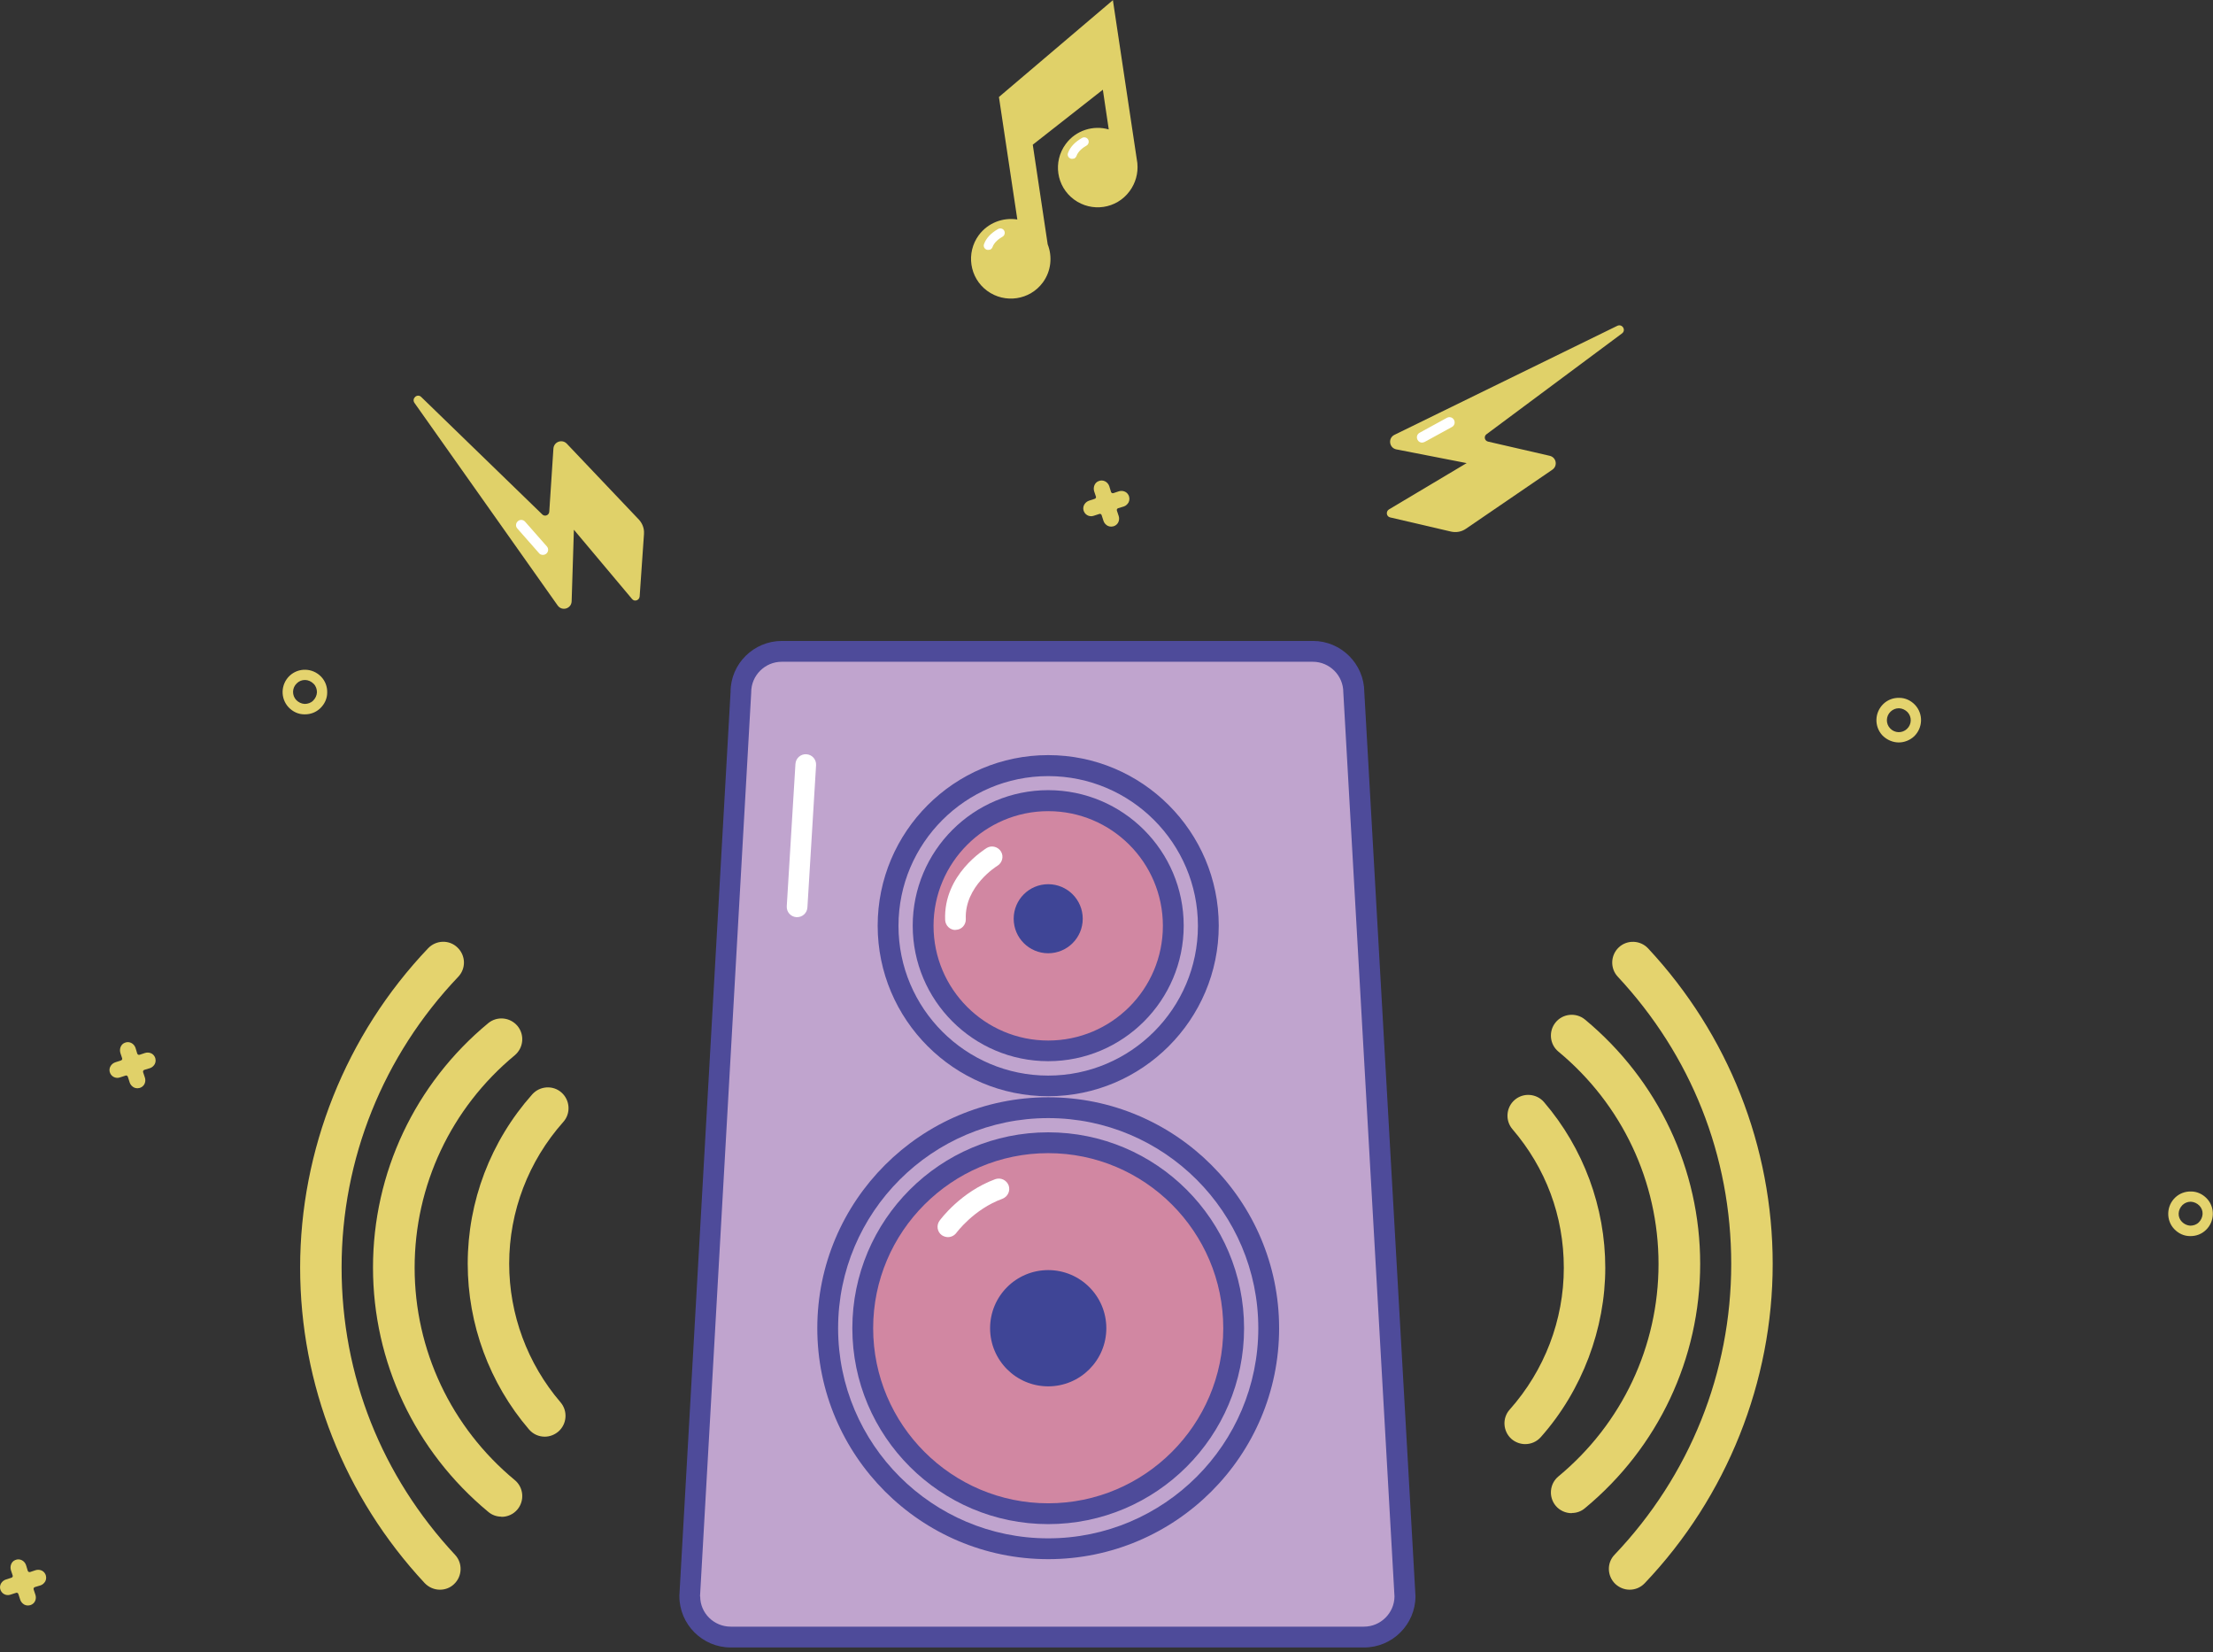<svg width="284" height="212" viewBox="0 0 284 212" fill="none" xmlns="http://www.w3.org/2000/svg">
<rect x="0" y="0" width="284" height="212" fill="#333333" stroke="none"/>
<path d="M142.824 0.045L145.963 20.951V20.995C146.074 22.22 145.74 23.489 144.961 24.535C143.291 26.806 140.108 27.273 137.837 25.604C135.566 23.934 135.098 20.75 136.768 18.479C138.059 16.72 140.308 16.03 142.289 16.609L141.532 11.511L132.538 18.568L134.452 31.348C135.076 32.928 134.898 34.799 133.829 36.246C132.159 38.517 128.953 38.984 126.682 37.315C124.411 35.645 123.944 32.439 125.614 30.168C126.794 28.587 128.708 27.875 130.556 28.164L128.196 12.446L142.846 0L142.824 0.045Z" fill="#E0D169"/>
<path d="M137.748 20.349C137.636 20.394 137.503 20.394 137.391 20.349C137.102 20.238 136.946 19.926 137.057 19.637C137.325 18.88 137.948 18.212 138.861 17.7C139.128 17.544 139.484 17.633 139.64 17.9C139.796 18.167 139.707 18.523 139.44 18.679C138.972 18.947 138.371 19.392 138.148 20.015C138.082 20.193 137.948 20.305 137.792 20.371L137.748 20.349Z" fill="white"/>
<path d="M126.972 32.038C126.86 32.082 126.727 32.082 126.616 32.038C126.326 31.926 126.17 31.615 126.282 31.325C126.549 30.568 127.172 29.9 128.085 29.388C128.352 29.232 128.708 29.321 128.864 29.589C129.02 29.856 128.931 30.212 128.664 30.368C128.196 30.635 127.595 31.08 127.373 31.704C127.306 31.882 127.172 31.993 127.016 32.06L126.972 32.038Z" fill="white"/>
<path d="M281.128 158.609C281.128 158.609 281.061 158.609 281.039 158.609C280.282 158.609 279.569 158.275 279.035 157.718C278.501 157.162 278.234 156.427 278.256 155.67C278.278 154.913 278.59 154.201 279.146 153.666C279.703 153.132 280.438 152.865 281.195 152.887C281.952 152.887 282.664 153.221 283.198 153.778C283.733 154.334 284 155.069 283.978 155.826C283.955 156.583 283.644 157.295 283.087 157.83C282.553 158.342 281.863 158.609 281.128 158.609ZM281.128 154.201C280.727 154.201 280.371 154.356 280.082 154.624C279.792 154.913 279.614 155.292 279.592 155.692C279.569 156.093 279.725 156.494 280.015 156.783C280.304 157.073 280.683 157.251 281.083 157.273C281.484 157.273 281.885 157.139 282.174 156.85C282.464 156.561 282.642 156.182 282.664 155.781C282.686 155.381 282.531 154.98 282.241 154.69C281.952 154.401 281.573 154.223 281.172 154.201C281.172 154.201 281.15 154.201 281.128 154.201Z" fill="#E4D36E"/>
<path d="M243.68 95.267C242.923 95.267 242.166 94.955 241.587 94.376C240.496 93.219 240.563 91.415 241.698 90.325C242.255 89.79 242.99 89.523 243.747 89.545C244.504 89.545 245.216 89.879 245.75 90.436C246.841 91.594 246.775 93.397 245.639 94.488C245.082 95 244.37 95.267 243.68 95.267ZM243.68 90.881C243.279 90.881 242.923 91.037 242.633 91.304C242.01 91.883 241.988 92.863 242.567 93.464C243.146 94.087 244.125 94.109 244.726 93.531C245.35 92.952 245.372 91.972 244.793 91.371C244.504 91.081 244.125 90.903 243.724 90.881C243.724 90.881 243.702 90.881 243.68 90.881Z" fill="#E4D36E"/>
<path d="M39.14 91.661C39.14 91.661 39.073 91.661 39.051 91.661C38.294 91.661 37.582 91.327 37.047 90.771C35.956 89.613 36.023 87.809 37.159 86.719C38.316 85.628 40.12 85.694 41.211 86.83C41.745 87.386 42.012 88.121 41.99 88.878C41.99 89.635 41.656 90.348 41.099 90.882C40.565 91.394 39.875 91.661 39.14 91.661ZM39.14 87.253C38.762 87.253 38.383 87.386 38.094 87.676C37.47 88.255 37.448 89.234 38.027 89.835C38.316 90.125 38.695 90.303 39.096 90.325C39.496 90.325 39.897 90.192 40.187 89.902C40.476 89.613 40.654 89.234 40.676 88.834C40.676 88.433 40.543 88.032 40.253 87.743C39.942 87.431 39.541 87.253 39.14 87.253Z" fill="#E4D36E"/>
<path d="M143.113 67.438C142.801 67.616 142.423 67.616 142.133 67.46C141.911 67.327 141.71 67.126 141.621 66.859L141.376 66.102C141.332 65.969 141.198 65.902 141.087 65.946L140.33 66.191C139.773 66.369 139.172 66.035 139.039 65.434C138.927 64.9 139.284 64.388 139.796 64.232L140.486 64.009C140.619 63.965 140.686 63.831 140.642 63.72L140.419 63.052C140.263 62.54 140.464 61.939 140.976 61.739C141.532 61.494 142.156 61.805 142.356 62.384L142.579 63.119C142.623 63.252 142.757 63.319 142.89 63.275L143.558 63.052C144.026 62.896 144.56 63.052 144.805 63.497C144.983 63.809 144.983 64.188 144.827 64.477C144.694 64.7 144.493 64.9 144.226 64.989L143.492 65.212C143.358 65.256 143.291 65.39 143.336 65.523L143.558 66.191C143.714 66.659 143.558 67.193 143.113 67.438Z" fill="#E0D169"/>
<path d="M18.145 139.506C17.833 139.684 17.455 139.684 17.165 139.528C16.943 139.395 16.742 139.194 16.653 138.927L16.409 138.17C16.364 138.037 16.23 137.97 16.119 138.014L15.362 138.259C14.805 138.437 14.204 138.103 14.071 137.502C13.959 136.968 14.316 136.456 14.828 136.3L15.518 136.077C15.652 136.033 15.718 135.899 15.674 135.788L15.451 135.12C15.295 134.608 15.496 134.007 16.008 133.806C16.564 133.561 17.188 133.873 17.388 134.452L17.611 135.187C17.655 135.32 17.789 135.387 17.922 135.343L18.59 135.12C19.058 134.964 19.592 135.12 19.837 135.565C20.015 135.877 20.015 136.255 19.859 136.545C19.726 136.767 19.525 136.968 19.258 137.057L18.523 137.28C18.39 137.324 18.323 137.458 18.368 137.591L18.59 138.259C18.746 138.727 18.59 139.261 18.145 139.506Z" fill="#E0D169"/>
<path d="M4.096 205.875C3.785 206.053 3.406 206.053 3.117 205.897C2.894 205.764 2.694 205.563 2.605 205.296L2.36 204.539C2.315 204.406 2.182 204.339 2.07 204.383L1.313 204.628C0.757 204.806 0.156 204.472 0.022 203.871C-0.089 203.337 0.267 202.825 0.779 202.669L1.469 202.446C1.603 202.402 1.67 202.268 1.625 202.157L1.403 201.489C1.247 200.977 1.447 200.376 1.959 200.176C2.516 199.931 3.139 200.242 3.339 200.821L3.562 201.556C3.607 201.689 3.74 201.756 3.874 201.712L4.542 201.489C5.009 201.333 5.544 201.489 5.789 201.934C5.967 202.246 5.967 202.625 5.811 202.914C5.677 203.137 5.477 203.337 5.21 203.426L4.475 203.649C4.341 203.693 4.275 203.827 4.319 203.96L4.542 204.628C4.698 205.096 4.542 205.63 4.096 205.875Z" fill="#E0D169"/>
<path d="M82.644 68.528L82.088 76.543C82.043 77.033 81.419 77.256 81.108 76.855L73.649 67.972L73.36 77.145C73.338 78.102 72.113 78.481 71.557 77.679L53.189 51.697C52.788 51.118 53.567 50.45 54.057 50.94L69.597 66.013C69.909 66.324 70.443 66.124 70.488 65.679L71.022 57.552C71.089 56.684 72.135 56.306 72.737 56.929L81.998 66.681C82.444 67.17 82.689 67.816 82.644 68.462V68.528Z" fill="#E0D169"/>
<path d="M69.664 71.2C69.486 71.2 69.286 71.133 69.174 70.977L66.391 67.816C66.146 67.549 66.169 67.126 66.458 66.881C66.725 66.636 67.148 66.658 67.393 66.948L70.176 70.109C70.421 70.376 70.399 70.799 70.109 71.044C69.976 71.156 69.82 71.2 69.664 71.2Z" fill="white"/>
<path d="M186.239 68.217L178.402 66.392C177.912 66.28 177.823 65.635 178.246 65.368L188.22 59.423L179.203 57.664C178.268 57.486 178.09 56.217 178.958 55.794L207.545 41.812C208.191 41.501 208.725 42.369 208.146 42.792L190.758 55.727C190.402 55.994 190.513 56.551 190.958 56.662L198.884 58.488C199.731 58.688 199.931 59.779 199.218 60.269L188.109 67.861C187.552 68.24 186.884 68.351 186.239 68.217Z" fill="#E0D169"/>
<path d="M182.498 56.796C182.253 56.796 182.031 56.662 181.919 56.44C181.741 56.106 181.852 55.705 182.186 55.527L185.682 53.612C186.016 53.434 186.417 53.545 186.595 53.879C186.773 54.213 186.662 54.614 186.328 54.792L182.832 56.707C182.832 56.707 182.609 56.796 182.52 56.796H182.498Z" fill="white"/>
<path d="M124.923 111.587C124.634 111.587 124.322 111.498 124.077 111.275C123.499 110.808 123.432 109.962 123.899 109.405C124.478 108.693 127.484 105.197 130.089 105.197C130.823 105.197 131.425 105.798 131.425 106.533C131.425 107.268 130.823 107.869 130.089 107.869C129.22 107.869 127.239 109.539 125.97 111.097C125.703 111.409 125.324 111.587 124.946 111.587H124.923Z" fill="white"/>
<path d="M175.04 210.061H93.776C90.882 210.061 88.522 207.701 88.522 204.807L95.09 88.833C95.09 85.939 97.45 83.579 100.344 83.579H168.494C171.388 83.579 173.748 85.939 173.748 88.833L180.316 204.807C180.316 207.701 177.956 210.061 175.062 210.061H175.04Z" fill="#C0A4CE"/>
<path d="M175.04 211.397H93.776C90.147 211.397 87.186 208.436 87.186 204.807V204.74L93.754 88.789C93.754 85.182 96.715 82.243 100.344 82.243H168.494C172.101 82.243 175.062 85.182 175.084 88.789L181.652 204.807C181.652 208.436 178.691 211.397 175.062 211.397H175.04ZM89.858 204.851C89.858 206.989 91.616 208.725 93.776 208.725H175.04C177.177 208.725 178.936 206.989 178.958 204.851L172.39 88.833C172.39 86.674 170.631 84.915 168.472 84.915H100.322C98.162 84.915 96.403 86.674 96.403 88.833V88.9L89.835 204.851H89.858Z" fill="#4E4B9A"/>
<path d="M134.519 200.065C118.177 200.065 104.886 186.773 104.886 170.431C104.886 154.089 118.177 140.798 134.519 140.798C150.861 140.798 164.153 154.089 164.153 170.431C164.153 186.773 150.861 200.065 134.519 200.065ZM134.519 143.47C119.647 143.47 107.557 155.559 107.557 170.431C107.557 185.304 119.647 197.393 134.519 197.393C149.392 197.393 161.481 185.304 161.481 170.431C161.481 155.559 149.392 143.47 134.519 143.47Z" fill="#4E4B9A"/>
<path d="M134.519 140.664C122.452 140.664 112.634 130.846 112.634 118.779C112.634 106.712 122.452 96.893 134.519 96.893C146.586 96.893 156.405 106.712 156.405 118.779C156.405 130.846 146.586 140.664 134.519 140.664ZM134.519 99.587C123.922 99.587 115.305 108.203 115.305 118.801C115.305 129.399 123.922 138.015 134.519 138.015C145.117 138.015 153.733 129.399 153.733 118.801C153.733 108.203 145.117 99.587 134.519 99.587Z" fill="#4E4B9A"/>
<path d="M150.572 118.8C150.572 109.935 143.385 102.748 134.519 102.748C125.654 102.748 118.467 109.935 118.467 118.8C118.467 127.666 125.654 134.853 134.519 134.853C143.385 134.853 150.572 127.666 150.572 118.8Z" fill="#D187A2"/>
<path d="M134.519 136.167C124.923 136.167 117.131 128.374 117.131 118.778C117.131 109.183 124.923 101.39 134.519 101.39C144.115 101.39 151.907 109.183 151.907 118.778C151.907 128.374 144.115 136.167 134.519 136.167ZM134.519 104.084C126.415 104.084 119.803 110.697 119.803 118.801C119.803 126.905 126.393 133.517 134.519 133.517C142.646 133.517 149.236 126.927 149.236 118.801C149.236 110.674 142.646 104.084 134.519 104.084Z" fill="#4E4B9A"/>
<path d="M158.319 170.432C158.319 157.287 147.664 146.631 134.519 146.631C121.375 146.631 110.719 157.287 110.719 170.432C110.719 183.576 121.375 194.232 134.519 194.232C147.664 194.232 158.319 183.576 158.319 170.432Z" fill="#D187A2"/>
<path d="M134.519 195.568C120.671 195.568 109.383 184.302 109.383 170.432C109.383 156.561 120.649 145.295 134.519 145.295C148.39 145.295 159.655 156.561 159.655 170.432C159.655 184.302 148.39 195.568 134.519 195.568ZM134.519 147.967C122.14 147.967 112.055 158.053 112.055 170.432C112.055 182.81 122.14 192.896 134.519 192.896C146.898 192.896 156.984 182.81 156.984 170.432C156.984 158.053 146.898 147.967 134.519 147.967Z" fill="#4E4B9A"/>
<path d="M138.95 117.888C138.95 115.441 136.966 113.457 134.519 113.457C132.072 113.457 130.089 115.441 130.089 117.888C130.089 120.334 132.072 122.318 134.519 122.318C136.966 122.318 138.95 120.334 138.95 117.888Z" fill="#3F4596"/>
<path d="M141.978 170.432C141.978 166.312 138.638 162.973 134.519 162.973C130.4 162.973 127.061 166.312 127.061 170.432C127.061 174.551 130.4 177.89 134.519 177.89C138.638 177.89 141.978 174.551 141.978 170.432Z" fill="#3F4596"/>
<path d="M121.651 158.742C121.384 158.742 121.116 158.653 120.871 158.498C120.27 158.075 120.137 157.228 120.582 156.627C120.693 156.472 123.298 152.932 127.729 151.306C128.419 151.061 129.176 151.418 129.443 152.108C129.688 152.798 129.332 153.555 128.642 153.822C124.968 155.158 122.764 158.164 122.742 158.186C122.474 158.542 122.074 158.742 121.651 158.742Z" fill="white"/>
<path d="M195.745 185.303C195.122 185.303 194.476 185.081 193.964 184.635C192.873 183.656 192.762 181.964 193.742 180.873C198.217 175.841 200.688 169.385 200.688 162.683C200.688 155.982 198.35 149.859 194.098 144.894C193.14 143.781 193.274 142.089 194.387 141.132C195.5 140.174 197.193 140.308 198.15 141.421C203.226 147.343 206.009 154.913 206.009 162.683C206.009 170.453 203.07 178.402 197.727 184.413C197.193 185.014 196.458 185.303 195.723 185.303H195.745Z" fill="#E4D36E"/>
<path d="M201.69 194.164C200.933 194.164 200.154 193.83 199.642 193.207C198.706 192.071 198.862 190.379 199.998 189.444C208.169 182.676 212.844 172.746 212.844 162.193C212.844 151.64 208.169 141.71 199.998 134.942C198.862 134.007 198.706 132.315 199.642 131.179C200.577 130.044 202.269 129.888 203.404 130.823C212.8 138.615 218.188 150.037 218.188 162.171C218.188 174.305 212.8 185.748 203.404 193.519C202.914 193.942 202.313 194.142 201.712 194.142L201.69 194.164Z" fill="#E4D36E"/>
<path d="M209.148 203.983C208.48 203.983 207.835 203.738 207.3 203.248C206.232 202.224 206.187 200.532 207.211 199.485C216.852 189.355 222.173 176.108 222.173 162.193C222.173 148.278 217.008 135.409 207.612 125.324C206.61 124.255 206.677 122.563 207.746 121.561C208.814 120.559 210.506 120.626 211.508 121.695C221.817 132.76 227.494 147.142 227.494 162.193C227.494 177.243 221.661 192.027 211.063 203.159C210.529 203.715 209.839 203.983 209.126 203.983H209.148Z" fill="#E4D36E"/>
<path d="M69.909 184.348C69.152 184.348 68.417 184.036 67.883 183.413C62.807 177.49 60.024 169.92 60.024 162.15C60.024 154.135 62.962 146.432 68.306 140.421C69.285 139.33 70.978 139.218 72.069 140.198C73.159 141.178 73.271 142.87 72.291 143.961C67.816 148.992 65.345 155.449 65.345 162.15C65.345 168.651 67.683 174.974 71.935 179.939C72.892 181.053 72.759 182.745 71.645 183.702C71.133 184.125 70.532 184.348 69.909 184.348Z" fill="#E4D36E"/>
<path d="M64.343 194.611C63.742 194.611 63.141 194.41 62.651 193.987C53.255 186.195 47.868 174.773 47.868 162.64C47.868 150.506 53.255 139.062 62.651 131.292C63.786 130.357 65.456 130.513 66.414 131.648C67.349 132.784 67.193 134.453 66.057 135.411C57.886 142.179 53.211 152.109 53.211 162.662C53.211 173.215 57.886 183.145 66.057 189.913C67.193 190.848 67.349 192.54 66.414 193.676C65.879 194.321 65.122 194.633 64.365 194.633L64.343 194.611Z" fill="#E4D36E"/>
<path d="M56.462 203.984C55.749 203.984 55.037 203.694 54.502 203.137C44.194 192.072 38.517 177.69 38.517 162.639C38.517 147.589 44.35 132.805 54.947 121.673C55.972 120.605 57.664 120.56 58.71 121.584C59.779 122.608 59.823 124.278 58.799 125.347C49.159 135.477 43.838 148.724 43.838 162.639C43.838 176.554 49.003 189.423 58.398 199.508C59.4 200.577 59.334 202.269 58.265 203.271C57.753 203.761 57.107 203.984 56.439 203.984H56.462Z" fill="#E4D36E"/>
<path d="M102.303 117.687C102.303 117.687 102.259 117.687 102.214 117.687C101.479 117.643 100.923 117.019 100.967 116.285L102.081 98.028C102.125 97.293 102.748 96.737 103.483 96.781C104.218 96.826 104.774 97.449 104.73 98.184L103.617 116.44C103.572 117.153 102.993 117.687 102.281 117.687H102.303Z" fill="white"/>
<path d="M122.63 119.335C121.918 119.335 121.339 118.778 121.294 118.066C121.049 112.188 126.415 108.96 126.638 108.804C127.261 108.426 128.085 108.648 128.463 109.272C128.842 109.895 128.619 110.719 127.996 111.097C127.929 111.142 123.766 113.702 123.944 117.932C123.966 118.667 123.409 119.291 122.675 119.313C122.675 119.313 122.63 119.313 122.608 119.313L122.63 119.335Z" fill="white"/>
</svg>
